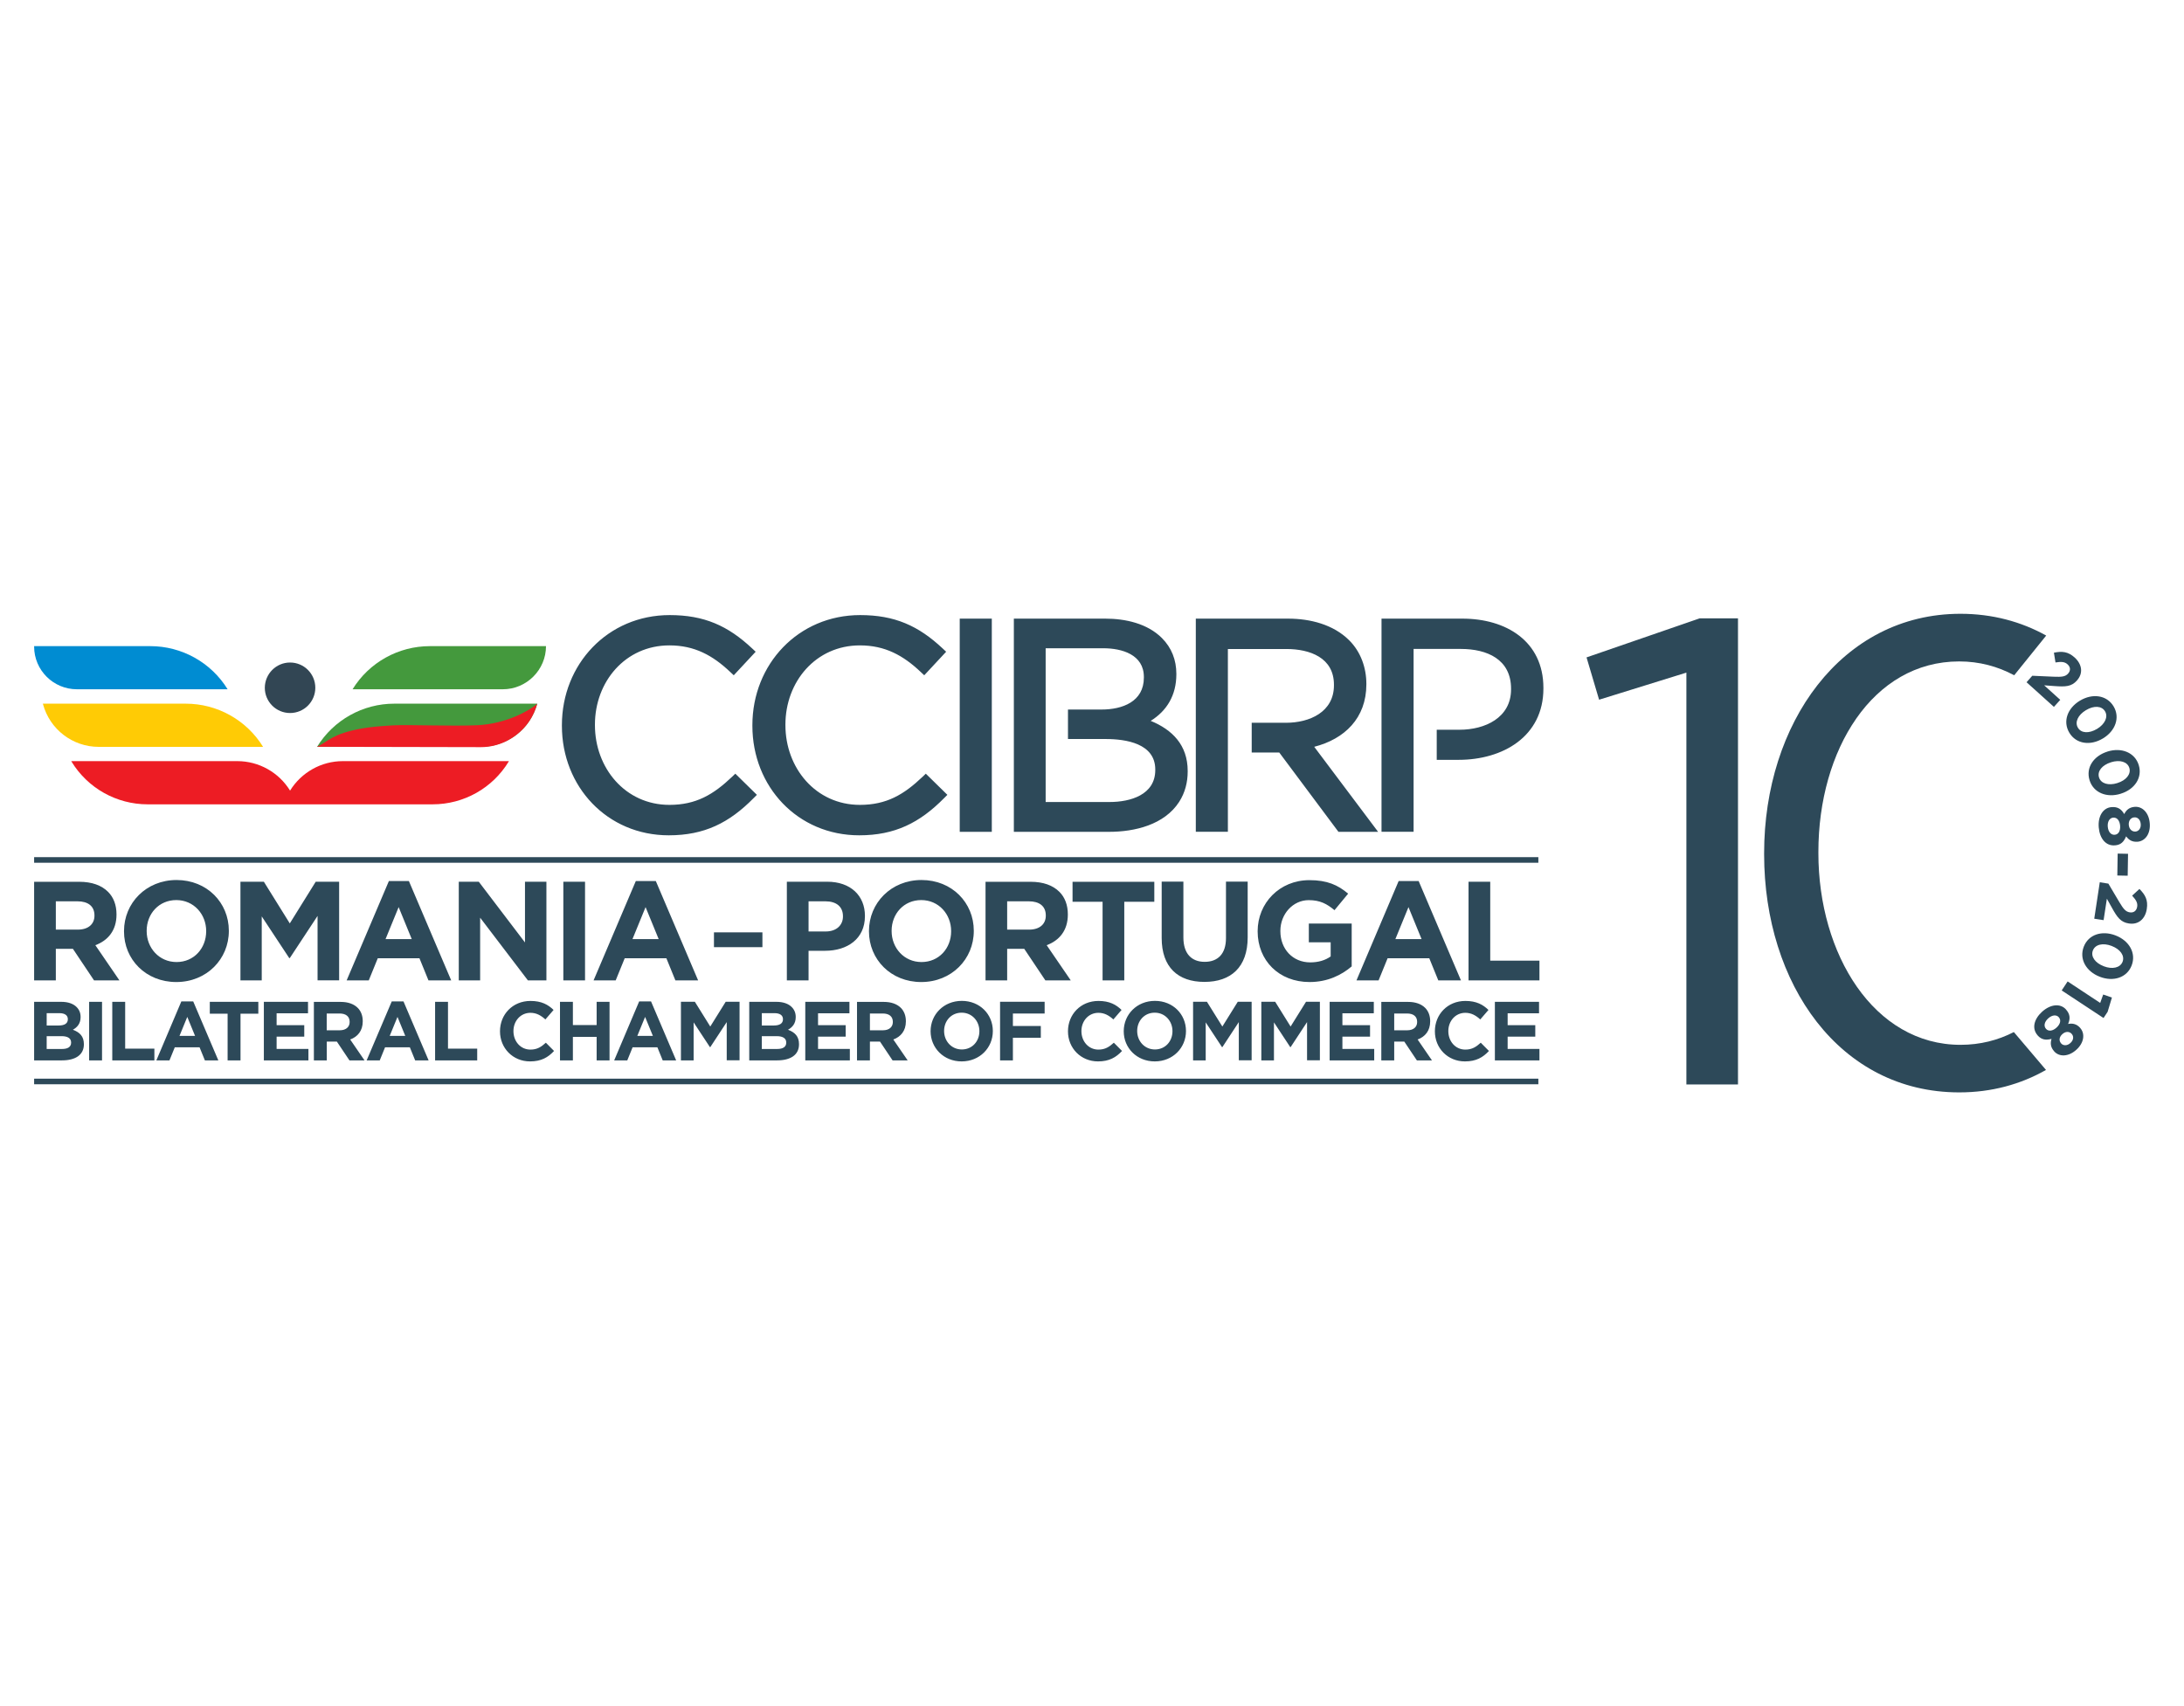 <?xml version="1.0" encoding="utf-8"?>
<!-- Generator: Adobe Illustrator 22.1.0, SVG Export Plug-In . SVG Version: 6.00 Build 0)  -->
<svg version="1.1" id="Layer_1" xmlns="http://www.w3.org/2000/svg" xmlns:xlink="http://www.w3.org/1999/xlink" x="0px" y="0px"
	 width="320px" height="250px" viewBox="0 0 320 250" enable-background="new 0 0 320 250" xml:space="preserve">
<g>
	<path fill="#2D4959" d="M247.09,158.91h7.56v-68.3h-5.62l-16.57,5.72l1.84,6.2l12.79-3.97V158.91L247.09,158.91z M287.07,160.07
		c4.73,0,9-1.18,12.71-3.29l-4.71-5.55c-2.33,1.2-4.95,1.87-7.81,1.87c-12.69,0-20.83-13.27-20.83-28.09v-0.19
		c0-14.92,7.94-27.9,20.63-27.9c2.95,0,5.65,0.73,8.06,2.03l4.69-5.82c-3.67-2.04-7.89-3.19-12.56-3.19
		c-17.44,0-28.77,16.08-28.77,35.07v0.19C258.49,144.18,269.54,160.07,287.07,160.07L287.07,160.07z"/>
	<path fill="#2D4959" d="M296.93,99.97l4.01,3.61l0.93-1.03l-2.36-2.13l1.5,0.11c1.63,0.12,2.5,0.09,3.31-0.82l0.01-0.02
		c0.91-1.01,0.76-2.34-0.36-3.35c-0.97-0.87-1.84-0.94-3.03-0.7l0.23,1.43c0.85-0.13,1.34-0.11,1.76,0.27
		c0.43,0.38,0.5,0.9,0.09,1.36c-0.4,0.45-0.93,0.51-2.11,0.46l-3.14-0.14L296.93,99.97L296.93,99.97z M303.2,107.37
		c1,1.67,3.1,1.93,4.91,0.84l0.02-0.01c1.81-1.09,2.54-3.05,1.55-4.7c-1-1.66-3.09-1.93-4.91-0.84l-0.02,0.01
		C302.94,103.76,302.2,105.7,303.2,107.37L303.2,107.37z M304.46,106.64c-0.5-0.83,0.02-1.88,1.16-2.57l0.02-0.01
		c1.14-0.69,2.3-0.65,2.79,0.17c0.49,0.82-0.03,1.89-1.16,2.57l-0.02,0.01C306.11,107.49,304.96,107.47,304.46,106.64L304.46,106.64
		z M306.16,114.32c0.57,1.86,2.54,2.62,4.56,1.99l0.02-0.01c2.02-0.62,3.2-2.35,2.63-4.19c-0.57-1.85-2.54-2.62-4.56-1.99
		l-0.02,0.01C306.77,110.76,305.59,112.46,306.16,114.32L306.16,114.32z M307.55,113.92c-0.29-0.93,0.47-1.82,1.75-2.22l0.02-0.01
		c1.27-0.39,2.38-0.08,2.67,0.83c0.28,0.92-0.48,1.83-1.75,2.22l-0.02,0.01C308.96,115.14,307.84,114.84,307.55,113.92
		L307.55,113.92z M307.51,121.25c0.14,1.61,1.03,2.74,2.38,2.62l0.02,0c0.86-0.07,1.29-0.55,1.61-1.32
		c0.39,0.53,0.89,0.85,1.67,0.79l0.02,0c1.12-0.1,1.91-1.19,1.77-2.73c-0.13-1.54-1.1-2.48-2.21-2.38l-0.02,0
		c-0.78,0.07-1.21,0.47-1.51,1.06c-0.42-0.74-0.97-1.1-1.86-1.02l-0.02,0C308.1,118.38,307.37,119.65,307.51,121.25L307.51,121.25
		L307.51,121.25z M311.91,120.88c-0.05-0.63,0.29-1.07,0.8-1.11l0.02,0c0.45-0.04,0.87,0.31,0.93,0.97
		c0.06,0.65-0.32,1.07-0.76,1.11l-0.02,0C312.38,121.88,311.97,121.51,311.91,120.88L311.91,120.88L311.91,120.88z M308.83,121.14
		c-0.07-0.79,0.3-1.29,0.79-1.33l0.02,0c0.56-0.05,0.94,0.45,1,1.18c0.06,0.73-0.22,1.28-0.78,1.33l-0.02,0
		C309.33,122.36,308.9,121.93,308.83,121.14L308.83,121.14L308.83,121.14z M310.28,125.08l-0.05,3.21l1.52,0.03l0.05-3.21
		L310.28,125.08L310.28,125.08z M307.66,129.28l-0.81,5.34l1.37,0.21l0.48-3.14l0.73,1.31c0.79,1.43,1.3,2.14,2.5,2.32l0.02,0
		c1.35,0.21,2.38-0.65,2.6-2.14c0.2-1.29-0.22-2.06-1.08-2.92l-1.07,0.98c0.58,0.64,0.83,1.06,0.74,1.62
		c-0.09,0.57-0.48,0.92-1.08,0.83c-0.6-0.09-0.94-0.5-1.54-1.51l-1.6-2.7L307.66,129.28L307.66,129.28z M305.31,138.73
		c-0.7,1.82,0.37,3.63,2.34,4.39l0.02,0.01c1.97,0.76,3.97,0.14,4.66-1.66c0.7-1.81-0.37-3.63-2.34-4.39l-0.02-0.01
		C308,136.31,306.01,136.91,305.31,138.73L305.31,138.73z M306.65,139.27c0.35-0.9,1.5-1.14,2.75-0.66l0.02,0.01
		c1.24,0.48,1.92,1.41,1.58,2.31c-0.35,0.89-1.51,1.14-2.75,0.66l-0.02-0.01C306.99,141.1,306.3,140.17,306.65,139.27L306.65,139.27
		z M302.95,143.81l-0.87,1.32l6.13,4.04l0.6-0.91l0.63-2.09l-1.28-0.44l-0.44,1.23L302.95,143.81L302.95,143.81z M299.22,148.24
		c-1.2,1.08-1.56,2.47-0.66,3.48l0.01,0.02c0.58,0.64,1.22,0.7,2.02,0.49c-0.19,0.63-0.15,1.22,0.38,1.81l0.01,0.02
		c0.75,0.84,2.1,0.8,3.24-0.23c1.15-1.03,1.31-2.37,0.57-3.2l-0.01-0.02c-0.52-0.58-1.11-0.69-1.76-0.57
		c0.34-0.78,0.29-1.44-0.3-2.1l-0.01-0.02C301.87,146.98,300.42,147.16,299.22,148.24L299.22,148.24L299.22,148.24z M302.18,151.53
		c0.47-0.43,1.03-0.41,1.37-0.03l0.01,0.02c0.3,0.33,0.28,0.89-0.21,1.32c-0.49,0.44-1.05,0.39-1.35,0.06l-0.01-0.02
		C301.65,152.5,301.7,151.95,302.18,151.53L302.18,151.53L302.18,151.53z M300.11,149.22c0.59-0.53,1.21-0.54,1.54-0.17l0.01,0.02
		c0.38,0.42,0.2,1.02-0.34,1.51c-0.54,0.49-1.16,0.6-1.54,0.18l-0.01-0.02C299.43,150.36,299.52,149.75,300.11,149.22L300.11,149.22
		L300.11,149.22z"/>
	<path fill="#2D4959" d="M97.99,122.4c-9.03,0-15.66-7.13-15.66-16.05v-0.09c0-8.94,6.73-16.13,15.79-16.13
		c5.03,0,8.53,1.54,12.12,4.92l0.48,0.45l-3.21,3.45l-0.49-0.46c-2.59-2.46-5.26-3.92-8.94-3.92c-6.46,0-10.91,5.32-10.91,11.6v0.09
		c0,6.27,4.44,11.68,10.91,11.68c3.9,0,6.44-1.5,9.2-4.13l0.46-0.44l3.16,3.1l-0.47,0.47C106.85,120.57,103.21,122.4,97.99,122.4
		L97.99,122.4z M125.9,122.4c-9.03,0-15.66-7.13-15.66-16.05v-0.09c0-8.94,6.73-16.13,15.79-16.13c5.03,0,8.53,1.54,12.12,4.92
		l0.48,0.45l-3.21,3.45l-0.49-0.46c-2.59-2.46-5.26-3.92-8.94-3.92c-6.46,0-10.91,5.32-10.91,11.6v0.09
		c0,6.27,4.44,11.68,10.91,11.68c3.9,0,6.44-1.5,9.2-4.13l0.46-0.44l3.16,3.1l-0.47,0.47C134.76,120.57,131.11,122.4,125.9,122.4
		L125.9,122.4z M140.62,121.88V90.65h4.7v31.24H140.62L140.62,121.88z M168.6,105.63c3.15,1.29,5.42,3.53,5.42,7.34v0.09
		c0,1.58-0.39,3.1-1.25,4.44c-2.17,3.36-6.51,4.39-10.27,4.39h-13.95V90.65h13.4c2.93,0,6.15,0.7,8.29,2.84
		c1.43,1.43,2.12,3.23,2.12,5.25v0.09C172.35,101.87,170.98,104.15,168.6,105.63L168.6,105.63z M192.56,109.43l9.36,12.46h-5.81
		l-8.67-11.62h-4.04v-4.36h5.02c3.46,0,7.03-1.57,7.03-5.49v-0.09c0-3.97-3.54-5.23-6.98-5.23h-8.56c0,8.71,0,17.42,0,26.12v0.66
		h-4.7V90.65h13.52c3.22,0,6.64,0.85,8.97,3.19c1.68,1.68,2.5,4.01,2.5,6.37v0.09C200.19,105.23,197.01,108.29,192.56,109.43
		L192.56,109.43z M207.12,95.1c0,8.71,0,17.42,0,26.12v0.66h-4.7V90.65h11.86c6.36,0,11.86,3.28,11.86,10.15v0.09
		c0,7.06-5.98,10.45-12.41,10.45h-3.22v-4.41h3.35c3.7,0,7.54-1.74,7.54-5.92v-0.09c0-4.32-3.52-5.83-7.37-5.83H207.12L207.12,95.1z
		 M153.21,95.01c0,7.5,0,15.01,0,22.51h9.38c3.03,0,6.68-1.05,6.68-4.68v-0.09c0-3.81-4.3-4.46-7.28-4.46h-5.51v-4.32h4.91
		c3.06,0,6.21-1.15,6.21-4.68v-0.09c0-3.28-3.2-4.21-5.96-4.21H153.21L153.21,95.01z"/>
	<path fill="#2D4959" d="M5,125.6h220.4v0.82H5V125.6L5,125.6z M5,158.06h220.4v0.82H5V158.06L5,158.06z"/>
	<path fill="#2D4959" d="M5,143.66h3.18v-4.63h2.46h0.04l3.1,4.63h3.72l-3.53-5.16c1.84-0.68,3.1-2.15,3.1-4.48v-0.04
		c0-1.36-0.43-2.5-1.24-3.3c-0.95-0.95-2.37-1.47-4.21-1.47H5V143.66L5,143.66z M8.18,136.22v-4.15h3.16c1.55,0,2.5,0.7,2.5,2.07
		v0.04c0,1.22-0.89,2.04-2.44,2.04H8.18L8.18,136.22z M25.83,143.9c4.46,0,7.7-3.37,7.7-7.48v-0.04c0-4.11-3.2-7.43-7.66-7.43
		c-4.46,0-7.7,3.37-7.7,7.48v0.04C18.16,140.58,21.36,143.9,25.83,143.9L25.83,143.9z M25.87,140.97c-2.56,0-4.38-2.07-4.38-4.54
		v-0.04c0-2.48,1.78-4.5,4.34-4.5c2.56,0,4.38,2.07,4.38,4.54v0.04C30.2,138.95,28.43,140.97,25.87,140.97L25.87,140.97z
		 M35.23,143.66h3.12v-9.38l4.03,6.11h0.08l4.07-6.18v9.44h3.16V129.2h-3.43l-3.8,6.11l-3.8-6.11h-3.43V143.66L35.23,143.66z
		 M50.79,143.66h3.24l1.32-3.24h6.11l1.32,3.24h3.33l-6.2-14.56h-2.93L50.79,143.66L50.79,143.66z M56.49,137.61l1.92-4.69
		l1.92,4.69H56.49L56.49,137.61z M67.21,143.66h3.14v-9.19l7,9.19h2.71V129.2h-3.14v8.9l-6.77-8.9h-2.93V143.66L67.21,143.66z
		 M82.54,143.66h3.18V129.2h-3.18V143.66L82.54,143.66z M86.97,143.66h3.24l1.32-3.24h6.11l1.32,3.24h3.33l-6.2-14.56h-2.93
		L86.97,143.66L86.97,143.66z M92.67,137.61l1.92-4.69l1.92,4.69H92.67L92.67,137.61z"/>
	<path fill="#2D4959" d="M115.29,143.66h3.18v-4.34h2.42c3.24,0,5.84-1.73,5.84-5.08v-0.04c0-2.95-2.09-5-5.53-5h-5.91V143.66
		L115.29,143.66z M118.47,136.49v-4.42h2.46c1.59,0,2.58,0.76,2.58,2.19v0.04c0,1.24-0.93,2.19-2.52,2.19H118.47L118.47,136.49z
		 M134.98,143.9c4.46,0,7.7-3.37,7.7-7.48v-0.04c0-4.11-3.2-7.43-7.66-7.43c-4.46,0-7.7,3.37-7.7,7.48v0.04
		C127.32,140.58,130.52,143.9,134.98,143.9L134.98,143.9z M135.02,140.97c-2.56,0-4.38-2.07-4.38-4.54v-0.04
		c0-2.48,1.78-4.5,4.34-4.5c2.56,0,4.38,2.07,4.38,4.54v0.04C139.36,138.95,137.58,140.97,135.02,140.97L135.02,140.97z
		 M144.39,143.66h3.18v-4.63h2.46h0.04l3.1,4.63h3.72l-3.53-5.16c1.84-0.68,3.1-2.15,3.1-4.48v-0.04c0-1.36-0.43-2.5-1.24-3.3
		c-0.95-0.95-2.37-1.47-4.21-1.47h-6.61V143.66L144.39,143.66z M147.57,136.22v-4.15h3.16c1.55,0,2.5,0.7,2.5,2.07v0.04
		c0,1.22-0.89,2.04-2.44,2.04H147.57L147.57,136.22z M161.55,143.66h3.18v-11.52h4.4v-2.93h-11.98v2.93h4.4V143.66L161.55,143.66z
		 M176.47,143.88c3.88,0,6.34-2.15,6.34-6.53v-8.16h-3.18v8.28c0,2.29-1.18,3.47-3.12,3.47c-1.94,0-3.12-1.22-3.12-3.57v-8.18h-3.18
		v8.26C170.21,141.72,172.59,143.88,176.47,143.88L176.47,143.88z M191.88,143.9c2.64,0,4.69-1.03,6.17-2.29v-6.28h-6.28v2.75h3.2
		v2.07c-0.81,0.58-1.84,0.87-2.99,0.87c-2.56,0-4.38-1.94-4.38-4.58v-0.04c0-2.46,1.84-4.5,4.15-4.5c1.67,0,2.66,0.54,3.78,1.47
		l2-2.42c-1.51-1.28-3.08-1.98-5.68-1.98c-4.38,0-7.58,3.37-7.58,7.48v0.04C184.28,140.74,187.38,143.9,191.88,143.9L191.88,143.9z
		 M198.75,143.66h3.24l1.32-3.24h6.11l1.32,3.24h3.32l-6.2-14.56h-2.93L198.75,143.66L198.75,143.66z M204.45,137.61l1.92-4.69
		l1.92,4.69H204.45L204.45,137.61z M215.17,143.66h10.39v-2.89h-7.21V129.2h-3.18V143.66L215.17,143.66z"/>
	<path fill="#2D4959" d="M5,155.38h4.08c1.94,0,3.21-0.78,3.21-2.35V153c0-1.15-0.61-1.73-1.61-2.11c0.61-0.34,1.13-0.88,1.13-1.85
		v-0.02c0-0.59-0.2-1.07-0.59-1.46c-0.49-0.49-1.26-0.76-2.24-0.76H5V155.38L5,155.38z M6.84,150.27v-1.81h1.86
		c0.8,0,1.24,0.32,1.24,0.88v0.02c0,0.64-0.53,0.91-1.36,0.91H6.84L6.84,150.27z M6.84,153.72v-1.89h2.18c0.97,0,1.4,0.36,1.4,0.93
		v0.02c0,0.64-0.5,0.93-1.34,0.93H6.84L6.84,153.72z M13.06,155.38h1.89v-8.58h-1.89V155.38L13.06,155.38z M16.45,155.38h6.17v-1.72
		h-4.28v-6.86h-1.89V155.38L16.45,155.38z M22.91,155.38h1.92l0.78-1.92h3.63l0.78,1.92h1.97l-3.68-8.64h-1.74L22.91,155.38
		L22.91,155.38z M26.3,151.79l1.14-2.78l1.14,2.78H26.3L26.3,151.79z M33.35,155.38h1.89v-6.84h2.61v-1.74h-7.11v1.74h2.61V155.38
		L33.35,155.38z M38.66,155.38h6.53v-1.68h-4.66v-1.8h4.05v-1.68h-4.05v-1.74h4.6v-1.68h-6.47V155.38L38.66,155.38z M45.99,155.38
		h1.89v-2.75h1.46h0.02l1.84,2.75h2.21l-2.1-3.06c1.09-0.4,1.84-1.27,1.84-2.66v-0.02c0-0.81-0.26-1.48-0.74-1.96
		c-0.56-0.56-1.41-0.87-2.5-0.87h-3.92V155.38L45.99,155.38z M47.87,150.97v-2.46h1.88c0.92,0,1.48,0.42,1.48,1.23v0.02
		c0,0.72-0.53,1.21-1.45,1.21H47.87L47.87,150.97z M53.72,155.38h1.92l0.78-1.92h3.63l0.78,1.92h1.97l-3.68-8.64H57.4L53.72,155.38
		L53.72,155.38z M57.1,151.79l1.14-2.78l1.14,2.78H57.1L57.1,151.79z M63.75,155.38h6.17v-1.72h-4.28v-6.86h-1.89V155.38
		L63.75,155.38z M77.66,155.53c1.65,0,2.64-0.59,3.52-1.53l-1.2-1.21c-0.67,0.61-1.27,1.01-2.26,1.01c-1.47,0-2.49-1.23-2.49-2.7
		v-0.02c0-1.47,1.04-2.67,2.49-2.67c0.86,0,1.53,0.37,2.19,0.97l1.2-1.39c-0.8-0.78-1.77-1.32-3.38-1.32c-2.64,0-4.47,2-4.47,4.44
		v0.02C73.26,153.58,75.14,155.53,77.66,155.53L77.66,155.53z M82.05,155.38h1.89v-3.44h3.48v3.44h1.89v-8.58h-1.89v3.4h-3.48v-3.4
		h-1.89V155.38L82.05,155.38z M89.99,155.38h1.92l0.78-1.92h3.63l0.78,1.92h1.97l-3.68-8.64h-1.74L89.99,155.38L89.99,155.38z
		 M93.38,151.79l1.14-2.78l1.14,2.78H93.38L93.38,151.79z M99.78,155.38h1.85v-5.57l2.39,3.63h0.05l2.41-3.67v5.6h1.88v-8.58h-2.03
		l-2.26,3.63l-2.26-3.63h-2.04V155.38L99.78,155.38z M109.78,155.38h4.08c1.94,0,3.21-0.78,3.21-2.35V153
		c0-1.15-0.61-1.73-1.61-2.11c0.61-0.34,1.13-0.88,1.13-1.85v-0.02c0-0.59-0.2-1.07-0.59-1.46c-0.49-0.49-1.26-0.76-2.24-0.76h-3.98
		V155.38L109.78,155.38z M111.62,150.27v-1.81h1.86c0.8,0,1.24,0.32,1.24,0.88v0.02c0,0.64-0.53,0.91-1.36,0.91H111.62
		L111.62,150.27z M111.62,153.72v-1.89h2.18c0.97,0,1.4,0.36,1.4,0.93v0.02c0,0.64-0.5,0.93-1.34,0.93H111.62L111.62,153.72z
		 M117.99,155.38h6.53v-1.68h-4.66v-1.8h4.05v-1.68h-4.05v-1.74h4.6v-1.68h-6.47V155.38L117.99,155.38z M125.57,155.38h1.89v-2.75
		h1.46h0.02l1.84,2.75h2.21l-2.1-3.06c1.09-0.4,1.84-1.27,1.84-2.66v-0.02c0-0.81-0.26-1.48-0.74-1.96
		c-0.56-0.56-1.41-0.87-2.5-0.87h-3.92V155.38L125.57,155.38z M127.46,150.97v-2.46h1.88c0.92,0,1.48,0.42,1.48,1.23v0.02
		c0,0.72-0.53,1.21-1.45,1.21H127.46L127.46,150.97z M140.9,155.53c2.65,0,4.57-2,4.57-4.44v-0.02c0-2.44-1.9-4.41-4.55-4.41
		c-2.65,0-4.57,2-4.57,4.44v0.02C136.36,153.55,138.26,155.53,140.9,155.53L140.9,155.53z M140.93,153.78c-1.52,0-2.6-1.23-2.6-2.7
		v-0.02c0-1.47,1.05-2.67,2.57-2.67c1.52,0,2.6,1.23,2.6,2.7v0.02C143.5,152.58,142.45,153.78,140.93,153.78L140.93,153.78z
		 M146.52,155.38h1.89v-3.32h4.09v-1.72h-4.09v-1.83h4.65v-1.72h-6.53V155.38L146.52,155.38z M160.88,155.53
		c1.65,0,2.64-0.59,3.52-1.53l-1.2-1.21c-0.67,0.61-1.27,1.01-2.26,1.01c-1.47,0-2.49-1.23-2.49-2.7v-0.02
		c0-1.47,1.04-2.67,2.49-2.67c0.86,0,1.53,0.37,2.19,0.97l1.2-1.39c-0.8-0.78-1.77-1.32-3.38-1.32c-2.64,0-4.47,2-4.47,4.44v0.02
		C156.48,153.58,158.36,155.53,160.88,155.53L160.88,155.53z M169.2,155.53c2.65,0,4.57-2,4.57-4.44v-0.02
		c0-2.44-1.9-4.41-4.55-4.41c-2.65,0-4.57,2-4.57,4.44v0.02C164.65,153.55,166.55,155.53,169.2,155.53L169.2,155.53z M169.22,153.78
		c-1.52,0-2.6-1.23-2.6-2.7v-0.02c0-1.47,1.05-2.67,2.57-2.67c1.52,0,2.6,1.23,2.6,2.7v0.02
		C171.79,152.58,170.74,153.78,169.22,153.78L169.22,153.78z M174.81,155.38h1.85v-5.57l2.39,3.63h0.05l2.41-3.67v5.6h1.88v-8.58
		h-2.03l-2.26,3.63l-2.26-3.63h-2.03V155.38L174.81,155.38z M184.81,155.38h1.85v-5.57l2.39,3.63h0.05l2.41-3.67v5.6h1.88v-8.58
		h-2.03l-2.26,3.63l-2.26-3.63h-2.03V155.38L184.81,155.38z M194.82,155.38h6.53v-1.68h-4.66v-1.8h4.05v-1.68h-4.05v-1.74h4.6v-1.68
		h-6.47V155.38L194.82,155.38z M202.39,155.38h1.89v-2.75h1.46h0.02l1.84,2.75h2.21l-2.1-3.06c1.09-0.4,1.84-1.27,1.84-2.66v-0.02
		c0-0.81-0.26-1.48-0.74-1.96c-0.56-0.56-1.41-0.87-2.5-0.87h-3.92V155.38L202.39,155.38z M204.28,150.97v-2.46h1.88
		c0.92,0,1.48,0.42,1.48,1.23v0.02c0,0.72-0.53,1.21-1.45,1.21H204.28L204.28,150.97z M214.64,155.53c1.65,0,2.64-0.59,3.52-1.53
		l-1.2-1.21c-0.67,0.61-1.27,1.01-2.26,1.01c-1.47,0-2.49-1.23-2.49-2.7v-0.02c0-1.47,1.04-2.67,2.49-2.67
		c0.86,0,1.53,0.37,2.19,0.97l1.2-1.39c-0.8-0.78-1.77-1.32-3.38-1.32c-2.64,0-4.47,2-4.47,4.44v0.02
		C210.24,153.58,212.11,155.53,214.64,155.53L214.64,155.53z M219.03,155.38h6.53v-1.68h-4.66v-1.8h4.05v-1.68h-4.05v-1.74h4.6
		v-1.68h-6.47V155.38L219.03,155.38z"/>
	<polygon fill="#2D4959" points="104.61,136.62 111.71,136.62 111.71,138.79 104.61,138.79 104.61,136.62 	"/>
	<path fill="#FFCB05" d="M38.54,109.43L38.54,109.43c-2.42-3.93-6.71-6.32-11.33-6.32H6.28l0.02,0.07c0.99,3.69,4.34,6.26,8.16,6.26
		H38.54L38.54,109.43z"/>
	<path fill="#ED1C24" d="M42.5,115.85L42.5,115.85c-1.65-2.68-4.58-4.32-7.73-4.32H10.44l0.04,0.07c2.37,3.89,6.59,6.26,11.15,6.26
		h41.77c4.55,0,8.77-2.37,11.13-6.26l0.04-0.07H50.23C47.08,111.53,44.16,113.17,42.5,115.85L42.5,115.85z"/>
	<path fill="#008CD2" d="M11.27,101h22.08c-2.42-3.93-6.71-6.32-11.33-6.32H5v0.06C5,98.2,7.81,101,11.27,101L11.27,101z"/>
	<path fill="#44993D" d="M46.46,109.43h24.01c3.86,0,7.25-2.59,8.25-6.32H57.79C53.17,103.1,48.88,105.5,46.46,109.43L46.46,109.43z
		 M51.66,101L51.66,101h22.02c3.48,0,6.32-2.85,6.32-6.32H62.99C58.37,94.68,54.08,97.07,51.66,101L51.66,101z"/>
	<path fill="#ED1C24" d="M78.6,103.22c-1.05,0.9-4.42,2.85-8.68,3.05c-3.83,0.17-9.99-0.11-12.37,0.02
		c-1.94,0.11-3.4,0.25-4.62,0.47c-4.27,0.79-4.8,1.85-6.47,2.67l24.01,0.05c2.61,0,5.04-1.24,6.64-3.21c0.74-0.91,1.28-2,1.61-3.16
		L78.6,103.22L78.6,103.22z"/>
	<path fill="#324654" d="M42.5,97.08c2.04,0,3.7,1.65,3.7,3.7c0,2.04-1.65,3.7-3.7,3.7c-2.04,0-3.7-1.65-3.7-3.7
		C38.81,98.74,40.46,97.08,42.5,97.08L42.5,97.08z"/>
</g>
</svg>
